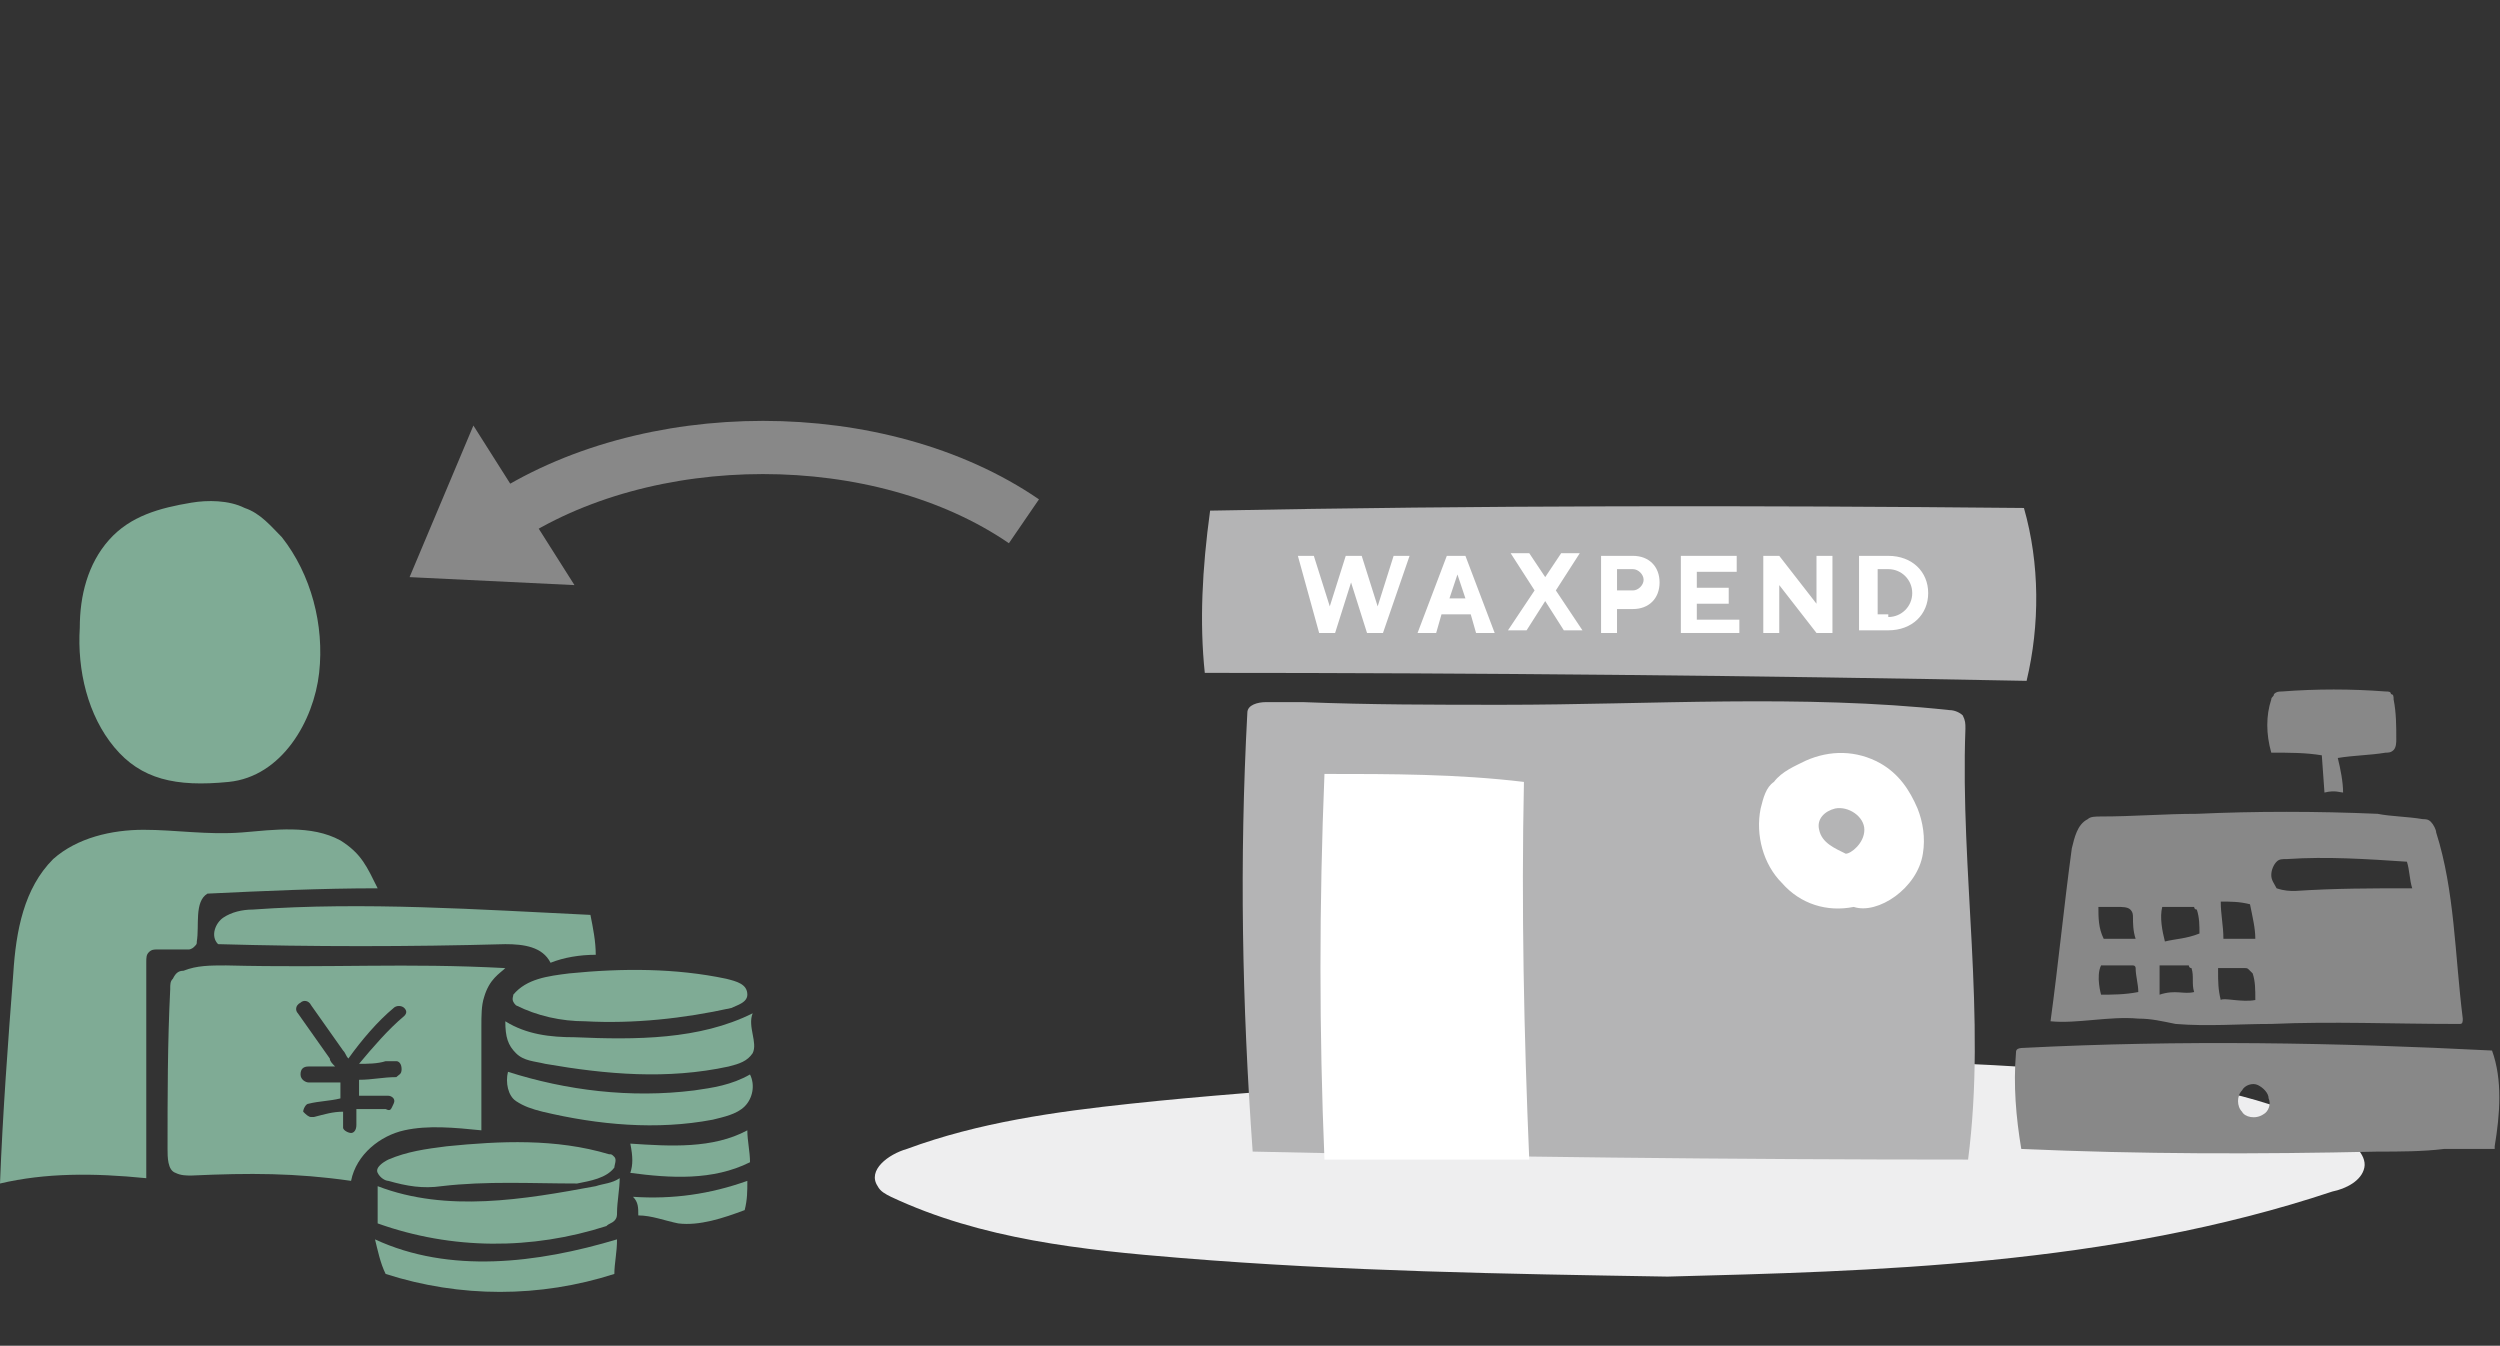 <?xml version="1.0" encoding="utf-8"?>
<!-- Generator: Adobe Illustrator 27.8.1, SVG Export Plug-In . SVG Version: 6.00 Build 0)  -->
<svg version="1.1" id="_レイヤー_1" xmlns="http://www.w3.org/2000/svg" xmlns:xlink="http://www.w3.org/1999/xlink" x="0px"
	 y="0px" viewBox="0 0 94 50.6" style="enable-background:new 0 0 94 50.6;" xml:space="preserve">
<rect x="0" y="0" width="94" height="50.6" fill="#333333" stroke="none"/>
<style type="text/css">
	.st0{fill:none;}
	.st1{fill:#EEEEEF;}
	.st2{fill:#B4B4B5;}
	.st3{fill:#FFFFFF;}
	.st4{fill:#888888;}
	.st5{fill:none;stroke:#888888;stroke-width:2;stroke-miterlimit:10;}
	.st6{fill:#7FAB95;}
</style>
<rect y="1.6" class="st0" width="94" height="49"/>
<g>
	<g>
		<g>
			<path class="st1" d="M62.7,48c-6.1-0.1-12.2-0.2-18.3-0.7c-3.7-0.3-7.5-0.7-10.9-2.3c-0.2-0.1-0.4-0.2-0.5-0.4
				c-0.4-0.6,0.4-1.2,1.1-1.4c2.7-1,5.6-1.4,8.4-1.7c2.8-0.3,5.6-0.5,8.3-0.7c9.5-0.7,19.1-1.4,28.6-0.4c2.9,0.3,5.9,0.8,8.5,2.2
				c0.5,0.3,1.1,0.8,1,1.3s-0.7,0.8-1.2,0.9C79.3,47.6,70.3,47.8,62.7,48L62.7,48z"/>
			<path class="st2" d="M45.5,19.2C55.7,19,65.9,19,76.1,19.1c0.6,2.1,0.6,4.4,0.1,6.5c-10.3-0.2-20.6-0.3-30.9-0.3
				C45.1,23.4,45.2,21.4,45.5,19.2L45.5,19.2z"/>
			<path class="st2" d="M46.9,26.8c-0.3,5.6-0.2,10.9,0.2,16.5c9,0.2,18,0.3,26.9,0.3c0.7-5.4-0.3-10.8-0.1-16.2
				c0-0.2,0-0.3-0.1-0.5c-0.1-0.1-0.3-0.2-0.5-0.2c-5.6-0.6-11.2-0.2-16.8-0.2c-2.5,0-5,0-7.5-0.1c-0.5,0-0.9,0-1.4,0
				C47.3,26.4,46.9,26.5,46.9,26.8z"/>
			<path class="st3" d="M49.8,43.6c-0.2-4.8-0.2-9.6,0-14.5c2.5,0,5,0,7.5,0.3c-0.1,4.7,0,9.5,0.2,14.2"/>
			<path class="st3" d="M69.7,34.1c-1,0.2-2-0.1-2.7-0.9c-0.7-0.7-1-1.8-0.8-2.8c0.1-0.4,0.2-0.8,0.5-1c0.3-0.4,0.8-0.6,1.2-0.8
				c0.9-0.4,1.9-0.4,2.8,0.1c0.7,0.4,1.1,1,1.4,1.7c0.2,0.5,0.3,1.1,0.2,1.7C72.1,33.4,70.6,34.4,69.7,34.1L69.7,34.1z"/>
			<path class="st2" d="M69.4,32.1c-0.4-0.2-0.9-0.4-1-0.9c-0.1-0.4,0.2-0.7,0.6-0.8c0.5-0.1,1.1,0.3,1.1,0.8S69.6,32.1,69.4,32.1
				L69.4,32.1z"/>
		</g>
		<g>
			<path class="st3" d="M48.8,20.9h0.6l0.6,1.9l0,0l0.6-1.9h0.6l0.6,1.9l0,0l0.6-1.9H53l-1,2.9h-0.6l-0.6-1.9l0,0l-0.6,1.9h-0.6
				L48.8,20.9L48.8,20.9z"/>
			<path class="st3" d="M54.4,20.9h0.7l1.1,2.9h-0.7l-0.2-0.7h-1.1L54,23.8h-0.7L54.4,20.9L54.4,20.9z M55.1,22.5l-0.3-0.9l0,0
				l-0.3,0.9H55.1z"/>
			<path class="st3" d="M57.7,22.2l-0.9-1.4h0.7l0.6,0.9l0,0l0.6-0.9h0.7l-0.9,1.4l1,1.5h-0.7l-0.7-1.1l0,0l-0.7,1.1h-0.7
				C56.7,23.7,57.7,22.2,57.7,22.2z"/>
			<path class="st3" d="M60.2,20.9h1.2c0.6,0,1,0.4,1,1s-0.4,1-1,1h-0.6v0.9h-0.6L60.2,20.9L60.2,20.9z M61.4,22.2
				c0.2,0,0.4-0.2,0.4-0.4c0-0.2-0.2-0.4-0.4-0.4h-0.6v0.8C60.8,22.2,61.4,22.2,61.4,22.2z"/>
			<path class="st3" d="M63.2,20.9h2.1v0.6h-1.5v0.6H65v0.6h-1.2v0.6h1.6v0.5h-2.2V20.9L63.2,20.9z"/>
			<path class="st3" d="M66.3,20.9h0.6l1.4,1.8v-1.8h0.6v2.9h-0.6L66.9,22v1.8h-0.6V20.9z"/>
			<path class="st3" d="M69.9,20.9H71c0.9,0,1.5,0.6,1.5,1.4s-0.6,1.4-1.5,1.4h-1.1V20.9z M71,23.2c0.5,0,0.9-0.4,0.9-0.9
				s-0.4-0.9-0.9-0.9h-0.4v1.7H71V23.2z"/>
		</g>
	</g>
	<g>
		<polygon class="st4" points="15.4,21.7 17.8,16 21.6,22 		"/>
		<path class="st5" d="M18.8,19.6c5.5-3.7,14.3-3.7,19.7,0"/>
	</g>
	<g>
		<path class="st6" d="M8.6,29.4c-2,0.2-3.3-0.1-4.3-1.3c-1-1.2-1.4-2.9-1.3-4.5c0-1.2,0.3-2.4,1.1-3.3c0.8-0.9,1.9-1.2,3.1-1.4
			c0.6-0.1,1.4-0.1,2,0.2c0.6,0.2,1,0.7,1.4,1.1c1.1,1.4,1.6,3.3,1.4,5.1S10.6,29.2,8.6,29.4L8.6,29.4z"/>
		<path class="st6" d="M0,44.5c0.1-2.6,0.3-5.3,0.5-7.9C0.6,35,0.9,33.4,2,32.3c0.9-0.8,2.2-1.1,3.4-1.1s2.4,0.2,3.7,0.1
			c1.2-0.1,2.6-0.3,3.7,0.3c0.8,0.5,1,1,1.4,1.8c-2.1,0-4.3,0.1-6.4,0.2c-0.5,0.3-0.3,1.2-0.4,1.8c0,0.1,0,0.1-0.1,0.2
			c-0.1,0.1-0.2,0.1-0.2,0.1c-0.4,0-0.8,0-1.2,0c-0.1,0-0.2,0-0.3,0.1c-0.1,0.1-0.1,0.2-0.1,0.4c0,2.7,0,5.4,0,8.1
			C3.5,44.1,1.7,44.1,0,44.5L0,44.5z"/>
		<path class="st6" d="M8.5,36.3c-0.6,0-1.1,0-1.6,0.2c-0.2,0-0.3,0.1-0.4,0.3c-0.1,0.1-0.1,0.2-0.1,0.4c-0.1,2-0.1,4-0.1,6
			c0,0.3,0,0.8,0.3,0.9c0.2,0.1,0.4,0.1,0.6,0.1c2.2-0.1,3.9-0.1,6,0.2c0.2-1,1.1-1.7,2-1.9s1.9-0.1,2.9,0c0-1.3,0-2.6,0-3.9
			c0-0.4,0-0.8,0.1-1.1c0.2-0.7,0.6-0.9,0.8-1.1C15.2,36.2,12.6,36.4,8.5,36.3L8.5,36.3z M15.2,38.2c-0.6,0.5-1.2,1.2-1.7,1.8
			c0.3,0,0.7,0,1-0.1c0.1,0,0.1,0,0.2,0h0.2c0.1,0,0.2,0.1,0.2,0.3s-0.1,0.2-0.2,0.3c-0.5,0-0.9,0.1-1.4,0.1c0,0.2,0,0.4,0,0.6
			c0.4,0,0.7,0,1.1,0c0.1,0,0.3,0.1,0.2,0.3s-0.1,0.3-0.3,0.2c-0.4,0-0.7,0-1.1,0c0,0.2,0,0.4,0,0.6c0,0.2-0.1,0.3-0.2,0.3l0,0
			c-0.1,0-0.3-0.1-0.3-0.2c0-0.2,0-0.4,0-0.6c-0.4,0-0.7,0.1-1.1,0.2c0,0,0,0-0.1,0s-0.2-0.1-0.3-0.2c0-0.1,0.1-0.3,0.2-0.3
			c0.4-0.1,0.8-0.1,1.2-0.2c0-0.2,0-0.4,0-0.6c-0.4,0-0.8,0-1.2,0l0,0c-0.1,0-0.3-0.1-0.3-0.3s0.1-0.3,0.3-0.3c0.3,0,0.7,0,1,0
			c-0.1-0.1-0.2-0.2-0.2-0.3l-1.2-1.7c-0.1-0.1-0.1-0.3,0.1-0.4c0.1-0.1,0.3-0.1,0.4,0.1l1.2,1.7c0.1,0.1,0.1,0.2,0.2,0.3
			c0.5-0.7,1.1-1.4,1.7-1.9c0.1-0.1,0.3-0.1,0.4,0C15.3,38,15.3,38.1,15.2,38.2L15.2,38.2z"/>
		<path class="st6" d="M8.2,35.5c-0.3-0.3-0.1-0.8,0.2-1s0.7-0.3,1.1-0.3c4.2-0.3,8.5,0,12.7,0.2c0.1,0.5,0.2,1,0.2,1.5
			c-0.6,0-1.2,0.1-1.7,0.3c-0.3-0.6-1-0.7-1.7-0.7C15.4,35.6,11.7,35.6,8.2,35.5L8.2,35.5z"/>
		<path class="st6" d="M16.6,44.6c-0.7,0.1-1.3,0-2-0.2c-0.1,0-0.3-0.1-0.4-0.3c-0.1-0.2,0.2-0.4,0.4-0.5c0.7-0.3,1.4-0.4,2.2-0.5
			c2-0.2,4.1-0.3,6.1,0.3c0.1,0,0.1,0,0.2,0.1s0,0.3,0,0.4c-0.3,0.4-0.9,0.5-1.4,0.6C20,44.5,18.3,44.4,16.6,44.6L16.6,44.6z"/>
		<path class="st6" d="M14.2,44.6c2.6,1,5.5,0.5,8.2,0c0.3-0.1,0.6-0.1,0.9-0.3c0,0.4-0.1,0.9-0.1,1.3c0,0.1,0,0.2-0.1,0.3
			s-0.2,0.1-0.3,0.2C20,47,17,47,14.2,46C14.2,45.5,14.2,45,14.2,44.6C14.2,44.5,14.2,44.4,14.2,44.6z"/>
		<path class="st6" d="M14.1,46.6c2.8,1.3,6.1,0.9,9.1,0c0,0.5-0.1,0.9-0.1,1.3c-2.8,0.9-5.8,0.9-8.6,0C14.3,47.5,14.2,47,14.1,46.6
			L14.1,46.6z"/>
		<path class="st6" d="M19.3,37.4c0.5-0.6,1.3-0.7,2.1-0.8c2-0.2,4-0.2,5.9,0.2c0.4,0.1,0.8,0.2,0.8,0.6c0,0.3-0.4,0.4-0.6,0.5
			c-1.8,0.4-3.7,0.6-5.5,0.5c-0.9,0-1.8-0.2-2.6-0.6C19.2,37.6,19.3,37.5,19.3,37.4z"/>
		<path class="st6" d="M19,38.4c0.8,0.5,1.7,0.6,2.6,0.6c2.3,0.1,4.7,0.1,6.7-0.9c-0.2,0.5,0.2,1.1,0,1.5c-0.2,0.3-0.5,0.4-0.9,0.5
			c-2.3,0.5-4.6,0.3-6.9-0.1c-0.4-0.1-0.8-0.1-1.1-0.4C19.1,39.3,19,39,19,38.4z"/>
		<path class="st6" d="M19.1,40.3c2.2,0.7,4.6,1,7,0.7c0.7-0.1,1.4-0.2,2.1-0.6c0.2,0.4,0.1,0.9-0.2,1.2s-0.8,0.4-1.2,0.5
			c-2.1,0.4-4.3,0.2-6.4-0.3c-0.4-0.1-0.7-0.2-1-0.4S19,40.7,19.1,40.3z"/>
		<path class="st6" d="M23.7,43c1.5,0.1,3.1,0.2,4.4-0.5c0,0.4,0.1,0.8,0.1,1.2c-1.4,0.7-3,0.6-4.5,0.4C23.8,43.8,23.8,43.5,23.7,43
			z"/>
		<path class="st6" d="M23.8,45c1.5,0.1,2.9-0.1,4.3-0.6c0,0.4,0,0.7-0.1,1.1c-0.8,0.3-1.7,0.6-2.5,0.5c-0.5-0.1-1-0.3-1.5-0.3
			C24,45.4,24,45.2,23.8,45L23.8,45z"/>
	</g>
	<g>
		<path class="st4" d="M87.4,29.8l-0.1-1.4c-0.6-0.1-1.2-0.1-1.9-0.1c-0.2-0.7-0.2-1.4,0-2c0-0.1,0.1-0.1,0.1-0.2
			c0.1-0.1,0.2-0.1,0.3-0.1c1.3-0.1,2.6-0.1,3.9,0c0.1,0,0.2,0,0.2,0.1c0.1,0,0.1,0.1,0.1,0.2c0.1,0.5,0.1,1,0.1,1.5
			c0,0.1,0,0.3-0.1,0.4s-0.2,0.1-0.3,0.1c-0.6,0.1-1.2,0.1-1.8,0.2c0.1,0.4,0.2,0.9,0.2,1.3C88,29.8,87.8,29.7,87.4,29.8L87.4,29.8z
			"/>
		<path class="st4" d="M93.7,39.5c-5.9-0.3-11.7-0.4-17.6-0.1c-0.3,0-0.3,0.1-0.3,0.2c-0.1,1.2,0,2.4,0.2,3.6
			c4.5,0.2,8.9,0.2,13.4,0.1c0.8,0,1.7,0,2.5-0.1c0.6,0,1.2,0,1.8,0h0.1v-0.1C94,41.9,94.1,40.6,93.7,39.5L93.7,39.5z M85.1,41.9
			c-0.3,0.2-0.7,0.1-0.8-0.1c-0.2-0.2-0.2-0.6,0-0.8c0.1-0.2,0.4-0.3,0.6-0.2s0.4,0.3,0.4,0.5C85.4,41.5,85.3,41.8,85.1,41.9
			L85.1,41.9z"/>
		<path class="st4" d="M91.6,31.3c0-0.1-0.1-0.3-0.2-0.4s-0.2-0.1-0.3-0.1c-0.6-0.1-1.2-0.1-1.7-0.2c-2.3-0.1-4.6-0.1-6.8,0
			c-1.2,0-2.4,0.1-3.6,0.1c-0.2,0-0.4,0-0.5,0.1c-0.4,0.2-0.5,0.7-0.6,1.1c-0.3,2.2-0.5,4.3-0.8,6.5c1,0.1,2.2-0.2,3.3-0.1
			c0.5,0,0.9,0.1,1.4,0.2c1.2,0.1,2.4,0,3.6,0c2.3-0.1,4.6,0,6.9,0c0.1,0,0.1,0,0.2,0s0.1-0.1,0.1-0.2
			C92.3,35.9,92.3,33.5,91.6,31.3L91.6,31.3z M79,37.4c0,0-0.2-0.7,0-1.1c0.3,0,0.7,0,1,0c0.1,0,0.1,0,0.2,0s0.1,0.1,0.1,0.1
			c0,0.3,0.1,0.6,0.1,0.9C79.9,37.4,79.4,37.4,79,37.4z M79.1,35.3C79.1,35.3,79.1,35.3,79.1,35.3c-0.2-0.4-0.2-0.8-0.2-1.2
			c0.2,0,0.5,0,0.7,0s0.4,0,0.5,0.1c0.1,0.1,0.1,0.2,0.1,0.3c0,0.2,0,0.5,0.1,0.8C79.9,35.3,79.5,35.3,79.1,35.3L79.1,35.3z
			 M81.2,37.4c0-0.5,0-0.6,0-1.1c0.3,0,0.6,0,0.9,0c0.1,0,0.1,0,0.2,0c0,0,0,0.1,0.1,0.1c0.1,0.3,0,0.6,0.1,0.9
			C82.1,37.4,81.8,37.2,81.2,37.4L81.2,37.4z M81.4,35.4c-0.1-0.4-0.2-0.9-0.1-1.3c0.3,0,0.7,0,1.1,0c0.1,0,0.1,0,0.1,0
			s0,0.1,0.1,0.1c0.1,0.3,0.1,0.6,0.1,0.9C82.2,35.3,81.8,35.3,81.4,35.4L81.4,35.4z M83.5,37.6c-0.1-0.4-0.1-0.7-0.1-1.1v-0.1
			c0,0,0,0,0.1,0c0.3,0,0.6,0,0.9,0c0.1,0,0.1,0,0.2,0.1l0.1,0.1c0.1,0.3,0.1,0.6,0.1,1C84.3,37.7,83.6,37.5,83.5,37.6z M84.8,35.3
			c-0.4,0-0.7,0-1.2,0c0-0.5-0.1-0.9-0.1-1.4c0.4,0,0.7,0,1.1,0.1C84.7,34.5,84.8,34.9,84.8,35.3z M86.3,33.5c-0.2,0-0.4,0-0.7-0.1
			c-0.1-0.2-0.2-0.3-0.2-0.5s0.1-0.4,0.2-0.5c0.1-0.1,0.2-0.1,0.4-0.1c1.5-0.1,3,0,4.5,0.1c0.1,0.3,0.1,0.7,0.2,1
			C89.2,33.4,87.8,33.4,86.3,33.5L86.3,33.5z"/>
	</g>
</g>
<rect class="st0" width="94" height="50.6"/>
</svg>
